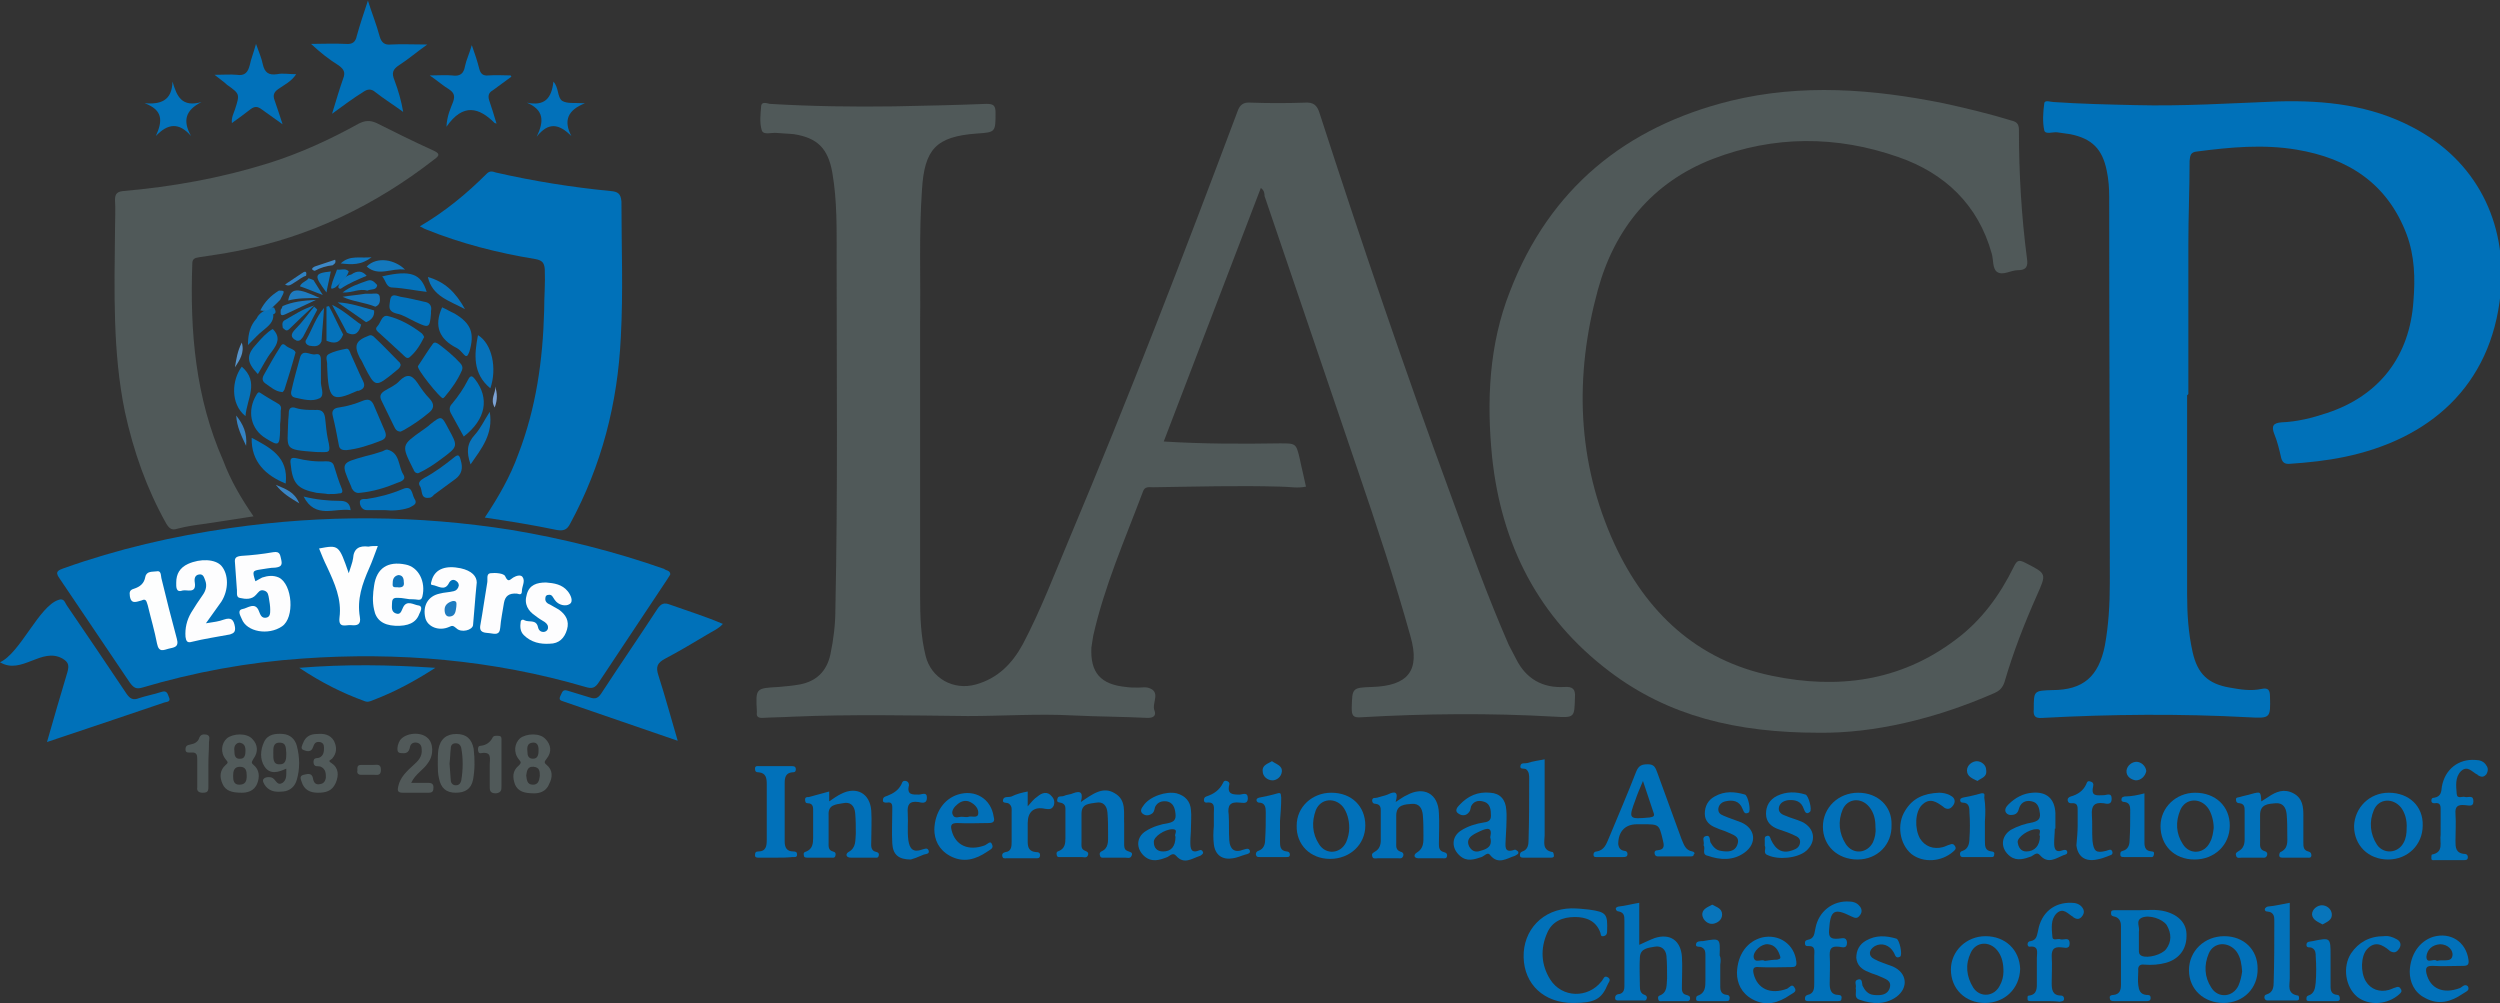 <?xml version="1.0" encoding="utf-8"?>
<!-- Generator: Adobe Illustrator 24.3.0, SVG Export Plug-In . SVG Version: 6.00 Build 0)  -->
<svg version="1.1" xmlns="http://www.w3.org/2000/svg" xmlns:xlink="http://www.w3.org/1999/xlink" x="0px" y="0px"
	 viewBox="0 0 404.3 162.2" style="enable-background:new 0 0 404.3 162.2;" xml:space="preserve">
<rect x="0" y="0" width="404.3" height="162.2" fill="#333333" stroke="none"/>
<style type="text/css">
    svg#Layer_1 {
    max-width: 150px;
    max-height: 150px;
}
	.st0{fill:#505959;}
	.st1{fill:#0071B9;}
	.st2{fill:#0171BA;}
	.st3{fill:#0171B9;}
	.st4{fill:#0272BA;}
	.st5{fill:#0372BA;}
	.st6{fill:#515A5A;}
	.st7{fill:#515959;}
	.st8{fill:#0271BA;}
	.st9{fill:#0371BA;}
	.st10{fill:#0472BA;}
	.st11{fill:#0672BA;}
	.st12{fill:#0673BA;}
	.st13{fill:#0974BB;}
	.st14{fill:#0773BB;}
	.st15{fill:#0873BB;}
	.st16{fill:#0A74BB;}
	.st17{fill:#0572BA;}
	.st18{fill:#1378BD;}
	.st19{fill:#1578BE;}
	.st20{fill:#0875BB;}
	.st21{fill:#0973BB;}
	.st22{fill:#1B7ABF;}
	.st23{fill:#1979BE;}
	.st24{fill:#1377BD;}
	.st25{fill:#0E75BC;}
	.st26{fill:#1176BC;}
	.st27{fill:#3483C3;}
	.st28{fill:#3884C4;}
	.st29{fill:#2F81C2;}
	.st30{fill:#5494CC;}
	.st31{fill:#3D88C6;}
	.st32{fill:#7BA2D4;}
	.st33{fill:#FDFDFE;}
	.st34{fill:#FEFEFE;}
	.st35{fill:#FDFEFE;}
	.st36{fill:#1F7BBF;}
	.st37{fill:#0F76BC;}
	.st38{fill:#1F7CC0;}
</style>
<g id="Layer_2">
</g>
<g id="Layer_1">
	<path class="st0" d="M203.9,30.4c-5.2,13.6-10.4,27.2-15.7,41c6.4,0.4,12.6,0.4,18.8,0.3c2.6,0,2.6,0,3.2,2.5c0.3,1.5,0.7,3,1,4.5
		c-1.4,0.3-2.8,0-4.1,0c-6.9-0.2-13.7,0-20.6,0.1c-0.7,0-1.4-0.2-1.7,0.8c-2.9,7.7-6.2,15.2-8,23.2c-0.1,0.6-0.2,1.3-0.3,1.9
		c-0.2,4.1,1.5,6,5.6,6.4c0.6,0.1,1.3,0.1,2,0.1c0.5,0,1-0.1,1.5,0c2.3,0.6,0.6,2.5,1.1,3.7c0.3,0.8-0.1,1.2-1.1,1.2
		c-4-0.2-8-0.2-12.1-0.4c-5.7-0.3-11.3,0.1-17,0.1c-9.4-0.1-18.8-0.3-28.2,0.1c-1.7,0.1-3.4,0.1-5,0.2c-0.7,0-1-0.2-0.9-0.9
		c0-0.1,0-0.1,0-0.2c-0.2-3.7-0.2-3.7,3.5-3.9c1.1-0.1,2.3-0.2,3.4-0.4c2.7-0.5,4.4-2.1,5-4.9c0.5-2.4,0.8-4.8,0.8-7.3
		c0.4-18.9,0.2-37.9,0.2-56.8c0-4.6,0.1-9.2-0.7-13.8c-0.7-3.9-2.4-5.6-6.2-6.2c-0.9-0.1-1.8-0.1-2.8-0.2c-0.8-0.1-2.1,0.4-2.4-0.4
		c-0.4-1.3-0.2-2.7-0.1-4c0.1-0.7,0.9-0.4,1.4-0.3c6.7,0.4,13.5,0.5,20.2,0.4c4.9-0.1,9.9-0.2,14.8-0.4c1.1,0,1.5,0.2,1.5,1.4
		c0,3.2,0,3.2-3.1,3.4c-6.5,0.5-8.4,2.5-8.8,9.1c-0.5,7.2-0.2,14.4-0.3,21.5c0,14.7,0,29.5,0,44.2c0,3.3,0.1,6.5,0.9,9.7
		c0.9,3.6,4.5,5.6,8.1,4.6c3.6-1,5.9-3.4,7.6-6.5c2.9-5.5,5.1-11.3,7.5-17c9.6-22.8,18.5-45.9,27.2-69.1c0.4-1.2,1-1.6,2.2-1.5
		c2.9,0.1,5.8,0.1,8.7,0c1.4-0.1,2,0.4,2.4,1.7c6.7,20.7,13.7,41.3,21.2,61.7c3,8.2,5.9,16.3,9.4,24.3c0.4,0.8,0.8,1.5,1.2,2.3
		c1.6,3.2,4.3,4.7,7.8,4.5c1.4-0.1,1.8,0.4,1.7,1.7c-0.1,3.2,0,3.3-3.3,3.1c-10.4-0.6-20.9-0.5-31.3,0.1c-1.3,0.1-1.5-0.3-1.5-1.5
		c0.1-3.2,0-3.3,3.3-3.4c5.8-0.2,7.8-2.6,6.2-8.2c-2.5-9-5.5-18-8.5-26.8c-5-14.8-10.1-29.6-15.1-44.4
		C204.5,31.4,204.5,30.8,203.9,30.4z"/>
	<path class="st0" d="M294.2,118.5c-13.4,0-24.4-2.7-33.9-9.9c-11.5-8.7-17.5-20.5-19-34.7c-0.9-9.1-0.5-18.2,2.9-26.8
		c6.4-16.6,18.7-26.6,35.7-30.8c11.5-2.8,23-1.9,34.4,0.4c3.7,0.8,7.4,1.7,11,2.8c0.8,0.2,1.2,0.5,1.2,1.5c0,7,0.4,13.9,1.3,20.8
		c0.2,1.3-0.1,1.9-1.5,1.9c-1.1,0-2.4,0.9-3.3,0.3c-0.8-0.5-0.6-2-0.9-3c-2.2-7.9-7.6-13-15.1-15.6c-10-3.5-20.1-3.5-30,0.3
		c-9.8,3.8-15.9,11.3-18.6,21.2c-3.8,13.9-3.4,27.8,2.7,41.1c5.1,11,13.3,18.8,25.5,21.3c10.6,2.2,20.7,0.9,29.6-5.8
		c4.2-3.1,7.2-7.2,9.5-11.9c0.5-1,0.8-1.1,1.8-0.6c3.5,1.8,3.5,1.7,1.9,5.3c-2,4.5-3.8,9.1-5.2,13.9c-0.3,1-0.8,1.5-1.7,1.9
		C312.9,116.3,303,118.6,294.2,118.5z"/>
	<path class="st1" d="M353.7,63.9c0,10.7,0,21.4,0,32.2c0,3.2,0.2,6.3,0.9,9.4c0.8,3.5,2.5,5.1,6,5.7c1.7,0.3,3.4,0.6,5.2,0.2
		c1-0.2,1.3,0.2,1.3,1.2c0.1,3.5,0.1,3.6-3.4,3.4c-11.1-0.6-22.3-0.5-33.4,0.1c-1.2,0.1-1.5-0.3-1.4-1.4c0-3,0-3,3-3.1
		c5,0,7.5-2.2,8.5-7.2c0.6-3.3,0.8-6.7,0.8-10.1c0-20.8-0.1-41.7-0.1-62.5c0-1.4-0.1-2.8-0.4-4.2c-0.7-3.5-2.4-5.2-5.9-5.9
		c-0.7-0.1-1.4-0.2-2.1-0.3c-0.7-0.1-1.9,0.4-2.1-0.3c-0.3-1.4-0.2-2.9,0-4.4c0.1-0.6,1-0.2,1.5-0.2c4.4,0.3,8.8,0.4,13.2,0.5
		c7.7,0.2,15.4-0.3,23.2-0.6c7.5-0.2,14.9,0.6,21.7,4.2c10.2,5.3,15.3,15.3,14.2,26.8c-1.5,15.2-11.7,23.7-25.3,26.5
		c-2.9,0.6-5.8,0.9-8.7,1.1c-0.9,0.1-1.3-0.2-1.5-1c-0.3-1.3-0.6-2.6-1.1-3.8c-0.5-1.3-0.2-1.8,1.2-1.9c2.5-0.1,4.9-0.7,7.3-1.5
		c8.5-2.8,13.4-9.2,14-18.1c0.3-3.7,0.2-7.3-1.1-10.8c-3.1-8.2-9.4-12.3-17.8-13.7c-5.4-0.9-10.7-0.4-16.1,0.3
		c-1.1,0.1-1.1,0.7-1.2,1.5c0,4.5-0.2,9-0.2,13.5c0,8.1,0,16.1,0,24.2C353.8,63.9,353.7,63.9,353.7,63.9z"/>
	<path class="st1" d="M108.4,92.9c-0.2,0.3-0.3,0.5-0.5,0.8c-3.7,5.6-7.4,11.1-11.1,16.7c-0.6,0.9-1.1,1-2.1,0.7
		c-15-4.4-30.3-5.7-45.8-4.6c-8.8,0.6-17.5,2.2-25.9,4.7c-1,0.3-1.4,0-2-0.8c-3.8-5.6-7.6-11.3-11.4-16.9c-0.8-1.1-0.1-1.3,0.7-1.6
		c8.7-3.1,17.7-5.2,26.9-6.5c15.2-2.2,30.3-2.1,45.5,0.3c8.4,1.4,16.7,3.5,24.7,6.3C107.7,92.3,108.4,92.2,108.4,92.9z"/>
	<path class="st0" d="M41,83.5c-2.7,0.4-5.3,0.8-7.8,1.2c-1.5,0.2-3,0.4-4.5,0.8c-0.9,0.3-1.3,0-1.8-0.8C23.7,79,21.6,73,20.2,66.6
		c-2-9.7-1.7-19.6-1.6-29.4c0-1.6,0.1-3.3,0-4.9c0-1,0.4-1.3,1.3-1.4c8-0.7,15.8-2.1,23.5-4.5c5.1-1.6,9.9-3.8,14.6-6.4
		c1-0.5,1.8-0.6,2.9-0.1c3,1.5,6,3,9.1,4.4c1.1,0.5,1.2,0.8,0.2,1.5c-9.5,7.4-20.1,12.5-31.9,14.8c-2,0.4-4.1,0.7-6.1,1
		c-0.6,0.1-1.1,0.2-1.1,1c-0.4,11,0.5,21.7,5,31.9C37.3,77.7,39,80.6,41,83.5z"/>
	<path class="st1" d="M78.4,83.7c2.2-3.3,4.1-6.6,5.4-10.2c2.9-7.5,4-15.3,4.2-23.3c0-2.2,0.2-4.4,0.1-6.7c-0.1-1.1-0.5-1.4-1.5-1.6
		c-6.1-1-12-2.5-17.7-4.8c-0.3-0.1-0.6-0.3-1-0.5c4.1-2.4,7.6-5.3,10.8-8.5c0.5-0.5,0.9-0.4,1.5-0.2c6.1,1.4,12.4,2.4,18.6,3
		c1.1,0.1,1.6,0.4,1.7,1.7c0,7.3,0.3,14.6-0.1,21.9c-0.5,10.7-3.1,20.8-8.2,30.2c-0.5,1-1.1,1.2-2.2,1
		C86.2,84.9,82.4,84.3,78.4,83.7z"/>
	<path class="st1" d="M7.6,120c1.1-3.9,2.2-7.6,3.3-11.3c0.3-1.1,0.2-1.6-0.8-2.2c-3.4-1.9-6.6,2.7-10.1,0.6
		c3.3-1.5,6.3-9.1,9.5-10.1c0.9-0.3,1,0.5,1.3,0.9c3.2,4.7,6.4,9.4,9.6,14.2c0.6,0.9,1.1,1.2,2.1,0.8c1.2-0.4,2.4-0.6,3.6-1
		c0.9-0.3,1,0.3,1.2,0.8c0.4,0.8-0.3,0.8-0.7,0.9C20.4,115.7,14.2,117.8,7.6,120z"/>
	<path class="st1" d="M109.6,119.8c-6.3-2.2-12.3-4.2-18.3-6.3c-0.5-0.2-1-0.2-0.7-0.9c0.3-0.5,0.3-1.2,1.2-0.9
		c1.2,0.4,2.4,0.7,3.6,1.1c0.9,0.3,1.3,0.1,1.8-0.6c3-4.6,6.1-9.1,9.1-13.7c0.6-0.9,1.1-1.1,2.1-0.7c2.8,1,5.7,1.9,8.5,3.1
		c-0.7,0.8-1.7,1.2-2.5,1.7c-2.2,1.3-4.5,2.7-6.8,3.9c-1.3,0.7-1.6,1.3-1.1,2.8C107.6,112.7,108.5,116.1,109.6,119.8z"/>
	<path class="st1" d="M53.7,18.4c0.7-2.3,1.2-4,1.8-5.7c0.4-1,0.1-1.5-0.7-2.1c-1.6-1-3-2.1-4.5-3.5c1.9,0,3.7-0.1,5.6,0
		c1.1,0.1,1.6-0.3,1.8-1.3c0.5-1.8,1.1-3.6,1.8-5.7c0.7,2.2,1.4,3.9,1.9,5.8c0.3,1,0.8,1.4,1.8,1.3c1.8-0.1,3.6,0,5.9,0
		c-1.7,1.2-3.1,2.4-4.5,3.3c-1.1,0.7-1.3,1.3-0.8,2.5c0.6,1.6,1.1,3.3,1.4,5.1c-1.5-1.1-3.1-2.1-4.5-3.2c-0.7-0.6-1.3-0.5-2,0
		C57.1,15.9,55.6,17,53.7,18.4z"/>
	<path class="st1" d="M273.7,137.7c-1.2-0.2-1.4-1.2-1.8-2.1c-1.3-3.6-2.6-7.1-3.9-10.7c-0.3-0.8-0.5-1.3-1.5-1.3
		c-1,0-1.5,0.2-1.9,1.2c-1.4,3.6-2.9,7.1-4.4,10.7c-0.4,0.9-0.7,2-2,2.2c-0.3,0-0.5,0.2-0.5,0.5c0,0.5,0.4,0.4,0.7,0.4h4.1
		c0.3,0,0.7,0,0.7-0.5c0-0.3-0.2-0.5-0.5-0.5c-0.6-0.1-0.9-0.4-1-1.1c0-2,1.1-3.2,3-3.2h1c2.6,0,2.6,0,3.2,2.5
		c0.2,0.8,0.4,1.6-0.8,1.7c-0.4,0-0.6,0.2-0.5,0.6c0.1,0.4,0.4,0.4,0.6,0.4c0.8,0,1.6,0,2.5,0h2.6c0.3,0,0.6,0,0.6-0.3
		C274.1,138.1,274.1,137.8,273.7,137.7z M266.8,132.2c-3.4,0.3-3.5,0.3-2.3-2.9c0.3-0.9,0.7-1.8,1.2-3c0.6,1.9,1.2,3.5,1.7,5.1
		C267.6,131.9,267.5,132.1,266.8,132.2z"/>
	<path class="st2" d="M265.1,146c0,2.3,0,4.5,0,6.8c0.9-0.4,1.7-0.8,2.5-1.1c2.5-0.8,4.2,0.4,4.4,3c0.1,1.6,0,3.1,0,4.7
		c0,0.6-0.1,1.3,0.7,1.5c0.4,0.1,0.7,0.2,0.6,0.7c-0.1,0.4-0.5,0.3-0.8,0.3c-1.2,0-2.4,0-3.6,0c-0.2,0-0.6,0.1-0.7-0.2
		c-0.1-0.3-0.1-0.6,0.2-0.7c1.3-0.5,1.1-1.7,1.2-2.8c0-1.2,0-2.4-0.1-3.6c-0.1-1.1-0.9-1.7-1.9-1.5c-1,0.2-2.3,0.2-2.4,1.7
		c-0.1,1.6,0,3.1,0,4.7c0,0.6,0.1,1.2,0.8,1.4c0.3,0.1,0.4,0.4,0.3,0.6c-0.1,0.4-0.4,0.3-0.6,0.3c-1.3,0-2.6,0-3.9,0
		c-0.3,0-0.6,0-0.6-0.4c0-0.3,0.1-0.5,0.4-0.6c1.2-0.1,1.1-1,1.1-1.8c0-3.4,0-6.7,0-10.1c0-0.7,0-1.3-0.9-1.5
		c-0.3,0-0.5-0.2-0.5-0.5c0-0.1,0.3-0.3,0.5-0.3C262.8,146.5,263.9,146.2,265.1,146z"/>
	<path class="st1" d="M350.2,147.4c-1.5-0.4-3-0.2-4.3-0.2h-3.9c-0.3,0-0.6,0-0.6,0.4c0,0.3,0,0.5,0.4,0.6c0.8,0.1,1.2,0.7,1.2,1.5
		c0,3.2,0,6.4,0,9.6c0,0.8-0.2,1.5-1.2,1.6c-0.3,0-0.7,0.1-0.6,0.5c0,0.5,0.4,0.5,0.7,0.5c1.7,0,3.5,0,5.2,0c0.3,0,0.7,0,0.7-0.5
		c0-0.5-0.3-0.5-0.7-0.5c-1-0.1-1.2-0.8-1.3-1.6c-0.1-0.8,0-1.5,0-2.3c-0.1-0.8,0.3-1.1,1-1c1.2,0.1,2.4,0,3.5-0.3
		c2.1-0.6,3.3-2.2,3.3-4.3C353.7,149.4,352.4,148,350.2,147.4z M350.3,153.5c-0.7,0.9-2.9,1.5-3.9,1.1c-0.5-0.2-0.5-0.6-0.5-0.9
		c0-0.8,0-1.5,0-2.3c0-0.2,0-0.5,0-0.7c0.2-0.8-0.6-1.8,0.5-2.3c1.2-0.5,3.3,0.2,4,1.2C351.2,151,351.2,152.3,350.3,153.5z"/>
	<path class="st3" d="M70.4,108c-3.4,2.2-6.6,3.9-10,5.2c-0.5,0.2-0.9,0.4-1.4,0.2c-3.6-1.3-7-3-10.6-5.4
		C55.8,107.4,62.9,107.5,70.4,108z"/>
	<path class="st3" d="M254.4,162.2c-4.7,0-7.9-3-8-7.4c-0.1-4.4,3.1-7.8,7.7-7.9c1,0,2,0.1,2.9,0.2c2.8,0.4,3,0.7,2.9,3.5
		c0,0.4-0.1,0.7-0.6,0.8c-0.5,0.1-0.4-0.4-0.5-0.6c-0.7-1.9-2.3-2.5-4.1-2.5c-2,0-3.7,0.7-4.5,2.6c-1.1,2.5-1,5.1,0.5,7.5
		c1.9,3,6.1,3.1,8.3,0.3c0.3-0.3,0.4-1.1,1.1-0.6c0.5,0.4,0,0.8-0.1,1.1C259,161.6,257.9,162.2,254.4,162.2z"/>
	<path class="st2" d="M225.7,129.7c0.8-0.5,1.3-0.9,1.8-1.1c2.7-1.5,5.1-0.3,5.2,2.9c0.1,1.6,0,3.3,0,4.9c0,0.6,0,1.2,0.8,1.4
		c0.4,0.1,0.6,0.3,0.5,0.7c-0.1,0.4-0.4,0.3-0.7,0.3c-1.3,0-2.6,0-3.9,0c-0.8,0-0.8-0.6-0.3-0.9c1.2-0.7,1.1-1.8,1.1-2.8
		c0-1.1,0-2.2-0.1-3.3c-0.1-1.1-0.6-1.9-1.8-1.8c-1.1,0.1-2.5,0.1-2.5,1.9c0,1.5,0,2.9,0,4.4c0,0.5-0.1,1.1,0.6,1.4
		c0.4,0.1,0.7,0.3,0.5,0.8c-0.2,0.4-0.5,0.3-0.8,0.3c-1.1,0-2.2,0-3.3,0c-0.3,0-0.8,0.2-0.9-0.4c-0.1-0.4,0.2-0.5,0.5-0.7
		c0.7-0.4,0.9-1.1,0.9-1.8c0-1.6,0-3.2,0-4.7c0-0.5,0-1.1-0.8-1.2c-0.4,0-0.6-0.2-0.6-0.6c0.1-0.5,0.5-0.3,0.8-0.4
		c0.6-0.2,1.2-0.3,1.7-0.5C225.6,127.9,226.2,128,225.7,129.7z"/>
	<path class="st2" d="M134.1,128c0,0.5,0,1,0,1.6c0.7-0.5,1.3-0.9,1.9-1.2c2.5-1.3,4.7-0.1,4.9,2.7c0.1,1.6,0,3.3,0,4.9
		c0,0.7-0.2,1.6,0.9,1.8c0.3,0.1,0.4,0.3,0.3,0.6c-0.1,0.4-0.4,0.3-0.6,0.3c-1.3,0-2.6,0-3.9,0c-0.8,0-0.9-0.6-0.4-0.9
		c1.3-0.7,1.1-1.9,1.2-3c0-1.1,0-2.2-0.1-3.3c-0.1-1.2-0.8-1.9-2-1.6c-1.1,0.2-2.4,0.2-2.3,1.9c0,1.5,0,2.9,0,4.4
		c0,0.6-0.1,1.3,0.7,1.5c0.4,0.1,0.5,0.3,0.4,0.7c-0.1,0.4-0.4,0.3-0.7,0.3c-1.3,0-2.5,0-3.8,0c-0.3,0-0.6,0-0.6-0.4
		c-0.1-0.3,0-0.5,0.4-0.6c1-0.4,1.1-1.3,1.1-2.2c0-1.4,0-2.8,0-4.2c0-0.6,0.1-1.4-0.9-1.4c-0.3,0-0.4-0.2-0.4-0.6
		c0-0.4,0.3-0.4,0.6-0.4C131.9,128.6,133,128.3,134.1,128z"/>
	<path class="st2" d="M174.8,129.7c1.9-1.3,3.6-2.6,5.5-1.4c1.9,1.1,1.4,3.1,1.5,4.9c0,1.1,0,2.2,0,3.3c0,0.4,0,0.9,0.5,1.1
		c0.4,0.2,1,0.2,0.7,0.8c-0.2,0.5-0.7,0.3-1,0.3c-1.1,0-2.3,0-3.4,0c-0.2,0-0.6,0.1-0.7-0.3c-0.1-0.3-0.1-0.5,0.2-0.7
		c1.2-0.5,1.1-1.6,1.1-2.7c0-1.2,0-2.4-0.1-3.6c-0.1-1.1-0.7-1.8-1.8-1.6c-1.1,0.2-2.4,0.1-2.4,1.8c0,1.5,0,3,0,4.6
		c0,0.5-0.1,1,0.4,1.3c0.4,0.2,0.9,0.3,0.6,0.9c-0.2,0.4-0.7,0.2-1,0.2c-1.1,0-2.2,0-3.3,0c-0.3,0-0.6,0.1-0.7-0.3
		c-0.1-0.4,0-0.6,0.4-0.7c0.9-0.4,1-1.2,1-2c0-1.5,0-2.9,0-4.4c0-0.5,0.1-1-0.5-1.3c-0.4-0.2-1,0-0.8-0.7c0.1-0.6,0.7-0.3,1.1-0.5
		c0.4-0.2,1-0.2,1.4-0.4C174.8,127.8,175.2,128.2,174.8,129.7z"/>
	<path class="st2" d="M365.7,129.6c0.5-0.3,0.8-0.5,1.1-0.7c1.3-0.9,2.6-1.4,4.1-0.6c1.5,0.8,1.6,2.2,1.6,3.6c0,1.5,0,2.9,0,4.4
		c0,0.6,0,1.2,0.8,1.4c0.4,0.1,0.5,0.3,0.5,0.7c-0.1,0.4-0.4,0.3-0.7,0.3c-1.3,0-2.6,0-3.9,0c-0.3,0-0.6,0-0.6-0.4
		c0-0.2,0.1-0.5,0.2-0.5c1.3-0.6,1.1-1.7,1.1-2.8c0-1.1,0-2.2-0.1-3.3c-0.1-1.1-0.6-1.9-1.8-1.8c-1.1,0.1-2.5,0.1-2.5,1.9
		c0,1.5,0,2.9,0,4.4c0,0.5-0.1,1.1,0.6,1.4c0.4,0.1,0.7,0.3,0.5,0.8c-0.2,0.4-0.5,0.3-0.8,0.3c-1.1,0-2.2,0-3.3,0
		c-0.3,0-0.8,0.2-0.9-0.4c-0.1-0.4,0.2-0.5,0.5-0.7c0.7-0.4,0.9-1.1,0.9-1.8c0-1.6,0-3.2,0-4.7c0-0.5,0-1.1-0.8-1.2
		c-0.4,0-0.6-0.2-0.6-0.6c0-0.4,0.3-0.3,0.6-0.4c0.6-0.2,1.3-0.3,1.9-0.5C365.6,128,365.6,128,365.7,129.6z"/>
	<path class="st2" d="M34.7,12.1c1.5,0,2.6-0.1,3.6,0c1.3,0.2,1.8-0.4,2.1-1.6c0.2-1,0.6-1.9,1-3.4c0.5,1.4,0.9,2.3,1.1,3.3
		c0.3,1.3,0.9,1.8,2.3,1.6c0.9-0.2,1.9,0,3.1,0c-0.8,1.2-1.9,1.7-2.9,2.4c-0.7,0.5-0.9,1-0.6,1.8c0.4,1.2,0.8,2.3,1.3,3.9
		c-1.4-1-2.4-1.7-3.5-2.5c-0.6-0.4-1-0.4-1.6,0c-1,0.8-2,1.5-3.1,2.3c-0.1-0.9,0.3-1.6,0.5-2.2c0.8-2.5,0.8-2.5-1.3-4
		C36.3,13.3,35.7,12.9,34.7,12.1z"/>
	<path class="st2" d="M82.7,12.4c-1,0.7-2,1.5-3,2.2c-0.7,0.4-0.8,0.9-0.6,1.6c0.4,1.2,0.8,2.4,1.2,3.8c-0.2-0.1-0.3-0.1-0.3-0.1
		c-2.5-2.5-5.1-3.3-7.8,0.6c0.1-1.9,0.7-3,1.1-4.1c0.3-0.9,0.1-1.4-0.6-1.9c-1-0.6-1.9-1.4-3.2-2.3c1.5,0,2.6-0.1,3.6,0
		c1.3,0.2,1.9-0.3,2.1-1.5c0.2-1,0.7-2,1.1-3.4c0.5,1.4,0.9,2.6,1.2,3.8c0.2,0.8,0.6,1.2,1.5,1.1c1.2-0.1,2.4,0,3.6,0
		C82.6,12.2,82.6,12.3,82.7,12.4z"/>
	<path class="st2" d="M386.3,128.2c-3.1,0-5.5,2.4-5.6,5.4c0,3.1,2.3,5.4,5.5,5.4c3.2,0,5.6-2.4,5.6-5.5
		C391.9,130.4,389.6,128.2,386.3,128.2z M388.7,136.3c-0.9,1.7-3.2,1.9-4.3,0.3c-1.1-1.7-1.3-3.7-0.5-5.6c0.8-1.9,3.1-2,4.4-0.4
		c0.6,0.8,1,2,0.9,3.4C389.2,134.8,389.1,135.6,388.7,136.3z"/>
	<path class="st2" d="M215.3,128.2c-3.1,0-5.6,2.3-5.6,5.3c-0.1,3.1,2.2,5.4,5.4,5.4c3.2,0,5.7-2.3,5.7-5.4
		C220.8,130.4,218.6,128.2,215.3,128.2z M217.7,136.2c-0.9,1.9-3.3,2.1-4.4,0.3c-1.1-1.7-1.2-3.6-0.5-5.5c0.8-1.9,3.1-2.1,4.4-0.5
		c0.6,0.8,1,2,1,3.4C218.2,134.7,218,135.5,217.7,136.2z"/>
	<path class="st2" d="M355,128.2c-3.1,0-5.6,2.4-5.6,5.4c0,3.1,2.2,5.4,5.5,5.4c3.2,0,5.7-2.3,5.7-5.5
		C360.6,130.4,358.3,128.2,355,128.2z M357.4,136.2c-0.9,1.9-3.3,2.1-4.4,0.3c-1.1-1.7-1.2-3.6-0.4-5.5c0.8-1.9,3.2-2.1,4.5-0.3
		c0.5,0.7,0.9,2,0.9,3.2C357.9,134.7,357.8,135.5,357.4,136.2z"/>
	<path class="st2" d="M300.5,128.2c-3.2,0-5.7,2.4-5.7,5.5c0,3.1,2.4,5.3,5.6,5.3c3.2,0,5.6-2.4,5.5-5.6
		C306,130.4,303.7,128.2,300.5,128.2z M302.9,136.2c-0.9,1.8-3.2,2.1-4.4,0.3c-1.1-1.7-1.3-3.7-0.5-5.6c0.8-1.8,3-2,4.3-0.4
		c0.8,1,1,2.1,1,3.3C303.4,134.7,303.2,135.5,302.9,136.2z"/>
	<path class="st2" d="M359.7,151.4c-3.2,0-5.7,2.4-5.7,5.5c0,3.1,2.4,5.3,5.6,5.3c3.2,0,5.6-2.4,5.5-5.6
		C365.1,153.6,362.9,151.4,359.7,151.4z M362,159.4c-0.9,1.9-3.3,2.1-4.4,0.3c-1.1-1.7-1.2-3.6-0.4-5.5c0.8-1.9,3.2-2,4.5-0.3
		c0.7,1,0.8,2.1,0.9,3.2C362.5,157.9,362.3,158.7,362,159.4z"/>
	<path class="st2" d="M321.1,151.4c-3.1,0-5.6,2.4-5.6,5.4c0,3.1,2.3,5.4,5.5,5.4c3.2,0,5.6-2.3,5.7-5.5
		C326.6,153.6,324.3,151.4,321.1,151.4z M323.4,159.4c-0.9,1.8-3.2,2-4.3,0.3c-1.1-1.8-1.3-3.7-0.4-5.6c0.8-1.8,3-2,4.3-0.4
		c0.8,1,1,2.2,1,3.4C324,157.9,323.8,158.7,323.4,159.4z"/>
	<path class="st4" d="M245.5,137.7c-0.1-0.1-0.4-0.3-0.5-0.3c-1.9,0.7-1.5-0.7-1.5-1.7c0-0.6,0.1-1.3,0.1-1.9h0c0-0.9,0.1-1.9,0-2.8
		c-0.1-1.7-1-2.7-2.6-2.8c-2-0.2-3.6,0.5-5,2c-0.4,0.4-0.8,1-0.1,1.4c0.6,0.4,1.3,0.3,1.7-0.3c0.2-0.2,0.2-0.6,0.3-0.9
		c0.4-0.8,1.1-1,1.9-0.8c1,0.2,1.3,1,1.3,2c0.1,0.9-0.2,1.3-1.1,1.4c-1.3,0.2-2.6,0.6-3.7,1.3c-1.6,1-1.6,2.9-0.2,4.1
		c1.1,1,2.3,0.6,3.5,0.2c0.5-0.2,1-0.9,1.4-0.3c1.3,1.6,2.7,0.5,4,0.1C245.3,138.2,245.7,138.1,245.5,137.7z M239.4,137.6
		c-0.8,0.3-1.4,0-1.8-0.7c-0.4-0.8-0.1-1.4,0.5-1.8c0.4-0.3,0.9-0.5,1.3-0.7c1.1-0.5,2-0.7,1.6,1
		C241.4,136.9,240.5,137.3,239.4,137.6z"/>
	<path class="st4" d="M194.5,137.7c-0.1-0.2-0.3-0.3-0.5-0.2c-1.4,0.6-1.5-0.3-1.5-1.3c0-0.8,0.1-1.5,0.1-2.3h0c0-1,0.1-2,0-2.9
		c-0.1-1.4-0.9-2.3-2.3-2.7c-1.7-0.4-4.4,0.5-5.4,2c-0.3,0.4-0.6,0.9-0.1,1.3c0.5,0.4,1.1,0.3,1.6-0.1c0.3-0.3,0.3-0.7,0.4-1
		c0.4-0.8,1.1-1,1.9-0.9c1,0.2,1.3,1,1.4,2c0.1,0.9-0.2,1.3-1.1,1.5c-1.3,0.2-2.6,0.6-3.7,1.3c-1.6,1-1.6,2.9-0.2,4.1
		c1.2,1,2.4,0.6,3.7,0.1c0.4-0.2,0.9-0.8,1.4-0.2c1.3,1.5,2.6,0.4,3.9,0C194.4,138.2,194.7,138,194.5,137.7z M190.1,135.3
		c0,1.6-0.7,2.4-2,2.4c-1,0-1.5-0.6-1.5-1.5c-0.1-0.9,1.8-2.1,3-2.1C190.7,134.1,189.8,135,190.1,135.3z"/>
	<path class="st4" d="M334.3,137.7c-0.1-0.3-0.4-0.3-0.7-0.2c-1.3,0.5-1.4-0.4-1.4-1.2c0-0.8,0.1-1.5,0.1-2.3h0.1c0-0.8,0-1.6,0-2.5
		c-0.1-2.3-1.4-3.5-3.7-3.3c-1.5,0.1-2.8,0.8-3.9,1.9c-0.3,0.3-0.7,0.8-0.4,1.3c0.2,0.3,0.5,0.4,0.8,0.4c0.6,0,1-0.2,1.2-0.7
		c0.1-0.2,0.1-0.4,0.2-0.6c0.4-0.9,1.2-1.1,2-0.9c1,0.2,1.2,1.1,1.3,2c0.1,0.9-0.4,1.2-1.2,1.4c-1.2,0.2-2.4,0.6-3.5,1.2
		c-1.7,1.1-1.7,3.1-0.1,4.3c1.1,0.8,2.3,0.4,3.4,0c0.4-0.2,0.9-0.8,1.4-0.2c1.3,1.5,2.6,0.5,3.8,0
		C334.1,138.2,334.4,138.1,334.3,137.7z M329.9,135.2c0,1.6-0.9,2.5-2.2,2.5c-0.9,0-1.3-0.7-1.4-1.5c-0.1-0.8,1.8-2.1,3-2.1
		C330.4,134,329.6,135,329.9,135.2z"/>
	<path class="st2" d="M125.5,138.7c-0.9,0-1.8,0-2.8,0c-0.3,0-0.6,0-0.6-0.4c0-0.4,0.1-0.6,0.5-0.6c1.3,0,1.4-0.9,1.4-1.9
		c0-3,0-6,0-9c0-0.9-0.1-1.8-1.3-1.9c-0.4,0-0.6-0.1-0.6-0.6c0-0.5,0.4-0.4,0.7-0.4c1.7,0,3.5,0,5.2,0c0.3,0,0.7,0,0.7,0.5
		c0,0.5-0.3,0.5-0.6,0.5c-1,0.1-1.2,0.8-1.2,1.7c0,3.2,0,6.3,0,9.5c0,0.9,0.3,1.6,1.4,1.6c0.4,0,0.6,0.1,0.6,0.5
		c0,0.5-0.4,0.4-0.7,0.4C127.3,138.7,126.4,138.7,125.5,138.7z"/>
	<path class="st2" d="M159.3,136.7c-2.7,1-4.8,0-5.4-2.4c-0.2-0.8-0.1-1.2,0.9-1.2c1.7,0.1,3.4,0,5.1,0c0.8,0,1-0.3,0.8-1
		c-0.4-2.9-3-4.5-5.8-3.6c-2.2,0.7-3.7,2.8-3.8,5.6c0,1.7,0.7,3.3,2.5,4.3c2.2,1.2,4.2,0.6,6.1-0.7c0.4-0.3,1.1-0.5,0.7-1.2
		C160.2,135.9,159.7,136.5,159.3,136.7z M154.7,130.2c0.6-0.6,1.4-0.9,2.2-0.5c0.8,0.4,1.4,1.1,1.3,1.9c-0.1,0.8-1.1,0.3-1.6,0.5
		c-0.3,0.1-0.5,0-0.9,0c-0.5-0.1-1.3,0.4-1.6-0.3C153.8,131.3,154.2,130.6,154.7,130.2z"/>
	<path class="st2" d="M397.8,159.8c-2.7,1-4.8,0.1-5.4-2.4c-0.2-1,0.1-1.2,1-1.2c1.6,0.1,3.3,0,4.9,0c0.8,0,1-0.2,0.9-1
		c-0.4-2.9-2.9-4.5-5.7-3.7c-2.2,0.7-3.7,2.8-3.8,5.6c0,1.7,0.7,3.4,2.5,4.3c2.2,1.2,4.2,0.6,6.1-0.7c0.4-0.3,1.2-0.5,0.8-1.2
		C398.6,159,398.1,159.7,397.8,159.8z M394.6,152.7c1.3,0,2.2,1,2,1.9c-0.2,1.1-1.6,0.5-2.5,0.8c-0.5-0.5-1.7,0.6-1.7-0.7
		C392.5,153.6,393.3,152.8,394.6,152.7z"/>
	<path class="st2" d="M289,159.9c-2.7,1-4.8,0-5.4-2.4c-0.2-0.9,0-1.2,0.9-1.1c1.7,0.1,3.4,0,5.1,0c0.7,0,1-0.1,0.9-0.9
		c-0.3-2.8-2.8-4.5-5.5-3.9c-2.4,0.6-4,2.7-4.1,5.7c0,1.7,0.7,3.3,2.5,4.3c2.2,1.2,4.2,0.6,6.1-0.7c0.4-0.3,1.2-0.5,0.7-1.2
		C289.8,159,289.4,159.7,289,159.9z M285.9,152.7c1.2,0.1,1.7,1,2,2c0.1,0.4-0.2,0.4-0.5,0.5c-0.6,0-1.3,0.1-2,0.2
		c-0.5-0.4-1.6,0.5-1.8-0.6C283.5,153.8,284.9,152.6,285.9,152.7z"/>
	<path class="st1" d="M330.8,161.9c-0.8,0-1.5,0-2.3,0c-0.3,0-0.6,0-0.6-0.3c0-0.3-0.1-0.6,0.3-0.6c1.3-0.2,1.2-1.3,1.2-2.2
		c0-1.3,0-2.6,0-3.9c0-0.8,0.4-2-1.2-1.8c-0.2,0-0.3-0.2-0.3-0.4c0-0.3,0.2-0.5,0.5-0.5c1-0.2,1-0.9,1.2-1.7
		c0.5-2.9,2.6-4.6,5.4-4.5c0.7,0,1.3,0.2,1.7,0.7c0.4,0.5,0.4,1,0,1.5c-0.4,0.5-0.8,0.5-1.3,0.2c0,0-0.1,0-0.1-0.1
		c-0.9-0.5-1.6-1.6-2.7-0.6c-1,1-0.8,2.4-0.7,3.7c0,0.9,0.9,0.3,1.3,0.5c0.5,0.2,1.5-0.5,1.5,0.7c0,1-0.9,0.6-1.4,0.6
		c-1.1-0.1-1.5,0.3-1.5,1.4c0.1,1.5,0,2.9,0,4.4c0,1,0.1,2,1.5,2c0.3,0,0.5,0.2,0.5,0.5c0,0.5-0.4,0.4-0.7,0.5
		C332.3,161.9,331.5,161.9,330.8,161.9z"/>
	<path class="st1" d="M394.7,133.3c0-0.7,0-1.4,0-2.1c0-0.7,0.1-1.5-1-1.3c-0.3,0-0.5-0.1-0.5-0.4c0-0.3,0.1-0.5,0.5-0.5
		c1.1-0.2,1.1-1,1.2-1.8c0.5-2.8,2.7-4.5,5.4-4.3c0.7,0,1.4,0.2,1.8,0.9c0.3,0.4,0.3,0.9,0,1.4c-0.4,0.5-0.8,0.5-1.3,0.2
		c0,0-0.1,0-0.1-0.1c-0.9-0.4-1.6-1.6-2.7-0.6c-1,1-0.8,2.4-0.7,3.7c0.1,0.9,0.9,0.3,1.4,0.5c0.5,0.1,1.3-0.4,1.3,0.7
		c0,1-0.9,0.6-1.4,0.6c-1.1-0.1-1.6,0.2-1.5,1.4c0.1,1.5,0,2.9,0,4.4c0,1,0,2,1.5,2.1c0.3,0,0.5,0.2,0.5,0.5c0,0.5-0.3,0.5-0.7,0.5
		c-1.5,0-3,0-4.6,0c-0.3,0-0.6,0.1-0.6-0.3c0-0.2,0-0.6,0.1-0.6c2-0.4,1.2-2,1.4-3.2C394.7,134.2,394.7,133.7,394.7,133.3z"/>
	<path class="st1" d="M294.8,161.9c-0.8,0-1.5,0-2.3,0c-0.3,0-0.6,0-0.6-0.4c0-0.3,0.1-0.5,0.4-0.6c1.1-0.2,1.1-1.1,1.1-1.9
		c0-1.5,0-2.9,0-4.4c0-0.8,0.3-1.7-1.1-1.6c-0.2,0-0.4-0.1-0.4-0.4c0-0.3,0-0.5,0.4-0.6c1.2-0.2,1.1-1.1,1.3-1.9
		c0.5-2.7,2.8-4.5,5.5-4.3c0.6,0,1.2,0.2,1.6,0.7c0.4,0.4,0.5,1,0.1,1.5c-0.4,0.6-0.8,0.5-1.4,0.2c-2.8-1.4-3.4-1-3.6,2.2
		c-0.1,1.2,0.3,1.5,1.5,1.4c0.5,0,1.3-0.4,1.4,0.6c0,1.2-0.9,0.7-1.4,0.7c-1.1-0.1-1.4,0.3-1.4,1.3c0.1,1.6,0,3.1,0,4.7
		c0,0.9,0.2,1.8,1.4,1.8c0.4,0,0.6,0.2,0.5,0.6c0,0.4-0.3,0.4-0.6,0.4C296.4,161.9,295.6,161.9,294.8,161.9z"/>
	<path class="st3" d="M56,72.8c-0.6,0-1.1-0.1-1.2-0.8c-0.3-1.6-0.6-3.2-1-4.8c-0.2-0.8,0.2-1.2,1-1.3c1.4-0.2,2.7-0.6,3.9-1.1
		c0.8-0.3,1.3-0.2,1.7,0.6c0.6,1.4,1.2,2.8,1.8,4.2c0.4,0.9,0.2,1.4-0.7,1.7C59.7,72,57.9,72.6,56,72.8z"/>
	<path class="st3" d="M64.8,69.8c-0.7,0-0.9-0.5-1.1-0.9c-0.7-1.4-1.3-2.7-2-4.1c-0.4-0.8-0.1-1.2,0.5-1.6c0.8-0.5,1.8-0.9,2.4-1.6
		c1.2-1.2,2-1,2.9,0.3c0.6,0.9,1.2,1.8,2,2.6c0.8,0.9,0.7,1.6-0.2,2.3c-1.2,1-2.5,1.9-3.9,2.7C65.2,69.6,65,69.7,64.8,69.8z"/>
	<path class="st3" d="M58.2,79.7c-0.6,0.1-1-0.2-1.3-0.7c0-0.1-0.1-0.2-0.1-0.3c-1.7-3.9-1.7-3.8,2.2-4.9c0.9-0.2,1.9-0.5,2.8-0.8
		c0.3-0.1,0.5-0.3,0.8-0.3c2.1,0.5,1.8,2.7,2.6,4c0.6,0.9-0.4,1.2-1,1.4C62.3,78.9,60.3,79.5,58.2,79.7z"/>
	<path class="st2" d="M300.1,159.8c0.2-0.5-0.4-1.2,0.4-1.4c0.7-0.2,0.6,0.6,0.7,1c0.4,0.8,0.9,1.4,1.8,1.5c1,0.1,2.2,0.1,2.6-1.1
		c0.4-1.3-0.8-1.5-1.6-1.9c-0.6-0.3-1.2-0.4-1.8-0.7c-1.1-0.4-1.9-1.1-2-2.3c0-1.2,0.5-2.2,1.6-2.8c1.6-0.9,3.2-0.8,4.9-0.3
		c0.5,0.2,1,2.6,0.6,2.9c-0.7,0.4-0.8-0.2-1-0.6c-0.7-1.3-2-1.7-3.1-1.1c-1,0.6-1.1,1.6-0.1,2.1c0.9,0.5,2,0.8,3,1.2
		c2.3,1,2.6,3.4,0.6,4.9c-1.8,1.3-3.9,1.2-5.9,0.5C299.7,161.4,300.3,160.4,300.1,159.8z"/>
	<path class="st2" d="M275.5,136.7c0.2-0.6-0.4-1.3,0.4-1.5c0.7-0.2,0.6,0.7,0.7,1c0.4,0.7,0.9,1.3,1.7,1.4c1.1,0.2,2.3,0.2,2.7-1.1
		c0.4-1.3-0.8-1.5-1.6-1.9c-0.6-0.3-1.2-0.4-1.8-0.7c-1.1-0.4-1.9-1.1-1.9-2.3c0-1.2,0.5-2.2,1.6-2.8c1.6-0.9,3.2-0.8,4.9-0.3
		c0.5,0.2,1,2.6,0.6,2.9c-0.7,0.4-0.8-0.2-1-0.6c-0.5-1.3-1.6-1.5-2.8-1.2c-0.5,0.1-1,0.5-1.1,1.1c-0.1,0.7,0.3,1,0.8,1.2
		c0.9,0.4,1.9,0.7,2.9,1.1c2.3,1,2.6,3.4,0.5,4.9c-1.8,1.3-3.9,1.2-5.9,0.5C275.1,138.2,275.9,137.2,275.5,136.7z"/>
	<path class="st2" d="M285.4,136.8c0-0.4,0-0.6,0-0.8c0-0.3-0.1-0.7,0.3-0.8c0.5-0.2,0.6,0.3,0.7,0.6c0.8,1.7,1.9,2.3,3.5,1.7
		c0.6-0.2,1.1-0.5,1.2-1.2c0.1-0.7-0.4-1-0.9-1.2c-0.8-0.4-1.7-0.7-2.6-1c-1.1-0.4-2-1.1-2-2.5c0-1.3,0.6-2.3,1.8-2.9
		c1.5-0.7,3-0.7,4.6-0.2c0.5,0.2,1.1,2.5,0.7,2.8c-0.6,0.5-0.8,0-1-0.5c-0.4-1.2-1.3-1.5-2.5-1.4c-0.7,0.1-1.3,0.4-1.5,1.1
		c-0.2,0.8,0.4,1.2,1,1.4c0.9,0.4,1.8,0.6,2.7,1c2.1,1,2.4,3.2,0.7,4.7c-1.4,1.2-4.5,1.5-6.2,0.7C285,138,285.7,137.2,285.4,136.8z"
		/>
	<path class="st3" d="M67.7,76.5c-0.3,0.1-0.6-0.1-0.7-0.3c-0.1-0.1-0.1-0.3-0.2-0.4c-1.9-3.8-1.9-3.8,1.5-6.2
		c0.4-0.3,0.9-0.6,1.3-1c1.8-1.4,1.8-1.4,2.9,0.7c1.6,2.9,1.6,2.9-1.1,4.9C70.2,75.1,69,75.9,67.7,76.5z"/>
	<path class="st5" d="M370.3,146c0,4.2,0,8.2,0,12.3c0,1-0.5,2.4,1.3,2.7c0.2,0,0.2,0.3,0.2,0.5c0,0.3-0.3,0.3-0.5,0.3
		c-1.5,0-3,0-4.6,0c-0.2,0-0.4-0.1-0.5-0.4c0-0.3,0-0.5,0.4-0.6c1-0.3,1.1-1.2,1.1-2c0.1-3.2,0.1-6.4,0.1-9.6c0-0.8,0.1-1.7-1.2-1.8
		c-0.3,0-0.4-0.3-0.3-0.5c0.1-0.1,0.3-0.3,0.5-0.3C368,146.5,369.1,146.2,370.3,146z"/>
	<path class="st5" d="M249.8,122.8c0,4.2,0,8.3,0,12.3c0,1-0.5,2.4,1.3,2.7c0.1,0,0.2,0.4,0.2,0.6c0,0.3-0.3,0.3-0.5,0.3
		c-1.5,0-2.9,0-4.4,0c-0.3,0-0.6,0-0.6-0.4c0-0.3,0.1-0.5,0.4-0.6c0.9-0.3,1-1.1,1-1.9c0.1-3.3,0.1-6.6,0.1-9.9c0-0.5,0-1.1-0.5-1.5
		c-0.3-0.2-1.1,0.1-0.9-0.6c0.1-0.5,0.7-0.3,1.1-0.4C247.9,123.1,248.8,123,249.8,122.8z"/>
	<path class="st2" d="M385.5,151.4c0.7-0.1,1.4,0.1,2.1,0.5c0.6,0.3,0.8,0.9,0.4,1.5c-0.4,0.6-0.8,0.8-1.5,0.4c0,0-0.1-0.1-0.1-0.1
		c-1.1-0.9-2.3-1.6-3.6-0.2c-1,1.1-1.1,3.7-0.2,5.2c0.8,1.3,2.2,1.8,3.7,1.4c0.4-0.1,0.7-0.3,1.1-0.4c0.4-0.2,0.7-0.1,0.9,0.3
		c0.2,0.4-0.1,0.6-0.3,0.8c-1.9,1.7-4.9,1.9-6.8,0.4c-1.9-1.6-2.4-4.8-1-7C381.4,152.4,383.2,151.4,385.5,151.4z"/>
	<path class="st2" d="M313.6,128.2c0.5,0,1.3,0.1,1.9,0.5c0.6,0.3,0.8,0.9,0.4,1.5c-0.4,0.6-0.9,0.8-1.5,0.4c0,0-0.1-0.1-0.1-0.1
		c-1.1-0.8-2.2-1.6-3.5-0.3c-1.1,1.1-1.2,3.8-0.3,5.4c0.8,1.3,2.2,1.8,3.7,1.4c0.4-0.1,0.7-0.3,1.1-0.4c0.4-0.2,0.7-0.1,0.9,0.3
		c0.2,0.4-0.1,0.6-0.3,0.8c-1.9,1.7-4.9,1.9-6.8,0.4c-1.9-1.6-2.4-4.8-1-7C309.3,129.1,311.1,128.3,313.6,128.2z"/>
	<path class="st3" d="M51.1,73.1c-5.3-0.4-4.6-0.4-4.5-4.8c0-0.5,0.1-1,0.1-1.5c0-0.8,0.4-1.1,1.2-0.8c1,0.3,2,0.3,3.1,0.3
		c1.2-0.1,1.5,0.5,1.6,1.5c0.1,1,0.2,2.1,0.4,3.1C53.6,73.5,53.3,73.1,51.1,73.1z"/>
	<path class="st4" d="M166.2,128c0,0.8,0,1.4,0,2.4c0.6-0.7,1-1.2,1.6-1.6c0.7-0.6,1.6-0.9,2.3,0c0.4,0.4,0.5,1,0.3,1.5
		c-0.3,0.6-0.7,0.6-1.4,0.5c-1.8-0.4-2.8,0.5-2.8,2.3c0,1,0,2.1,0,3.1c0,0.9,0.3,1.5,1.3,1.6c0.3,0,0.7,0,0.7,0.5
		c0,0.6-0.5,0.5-0.8,0.5c-1.5,0-3,0-4.6,0c-0.3,0-0.6,0.1-0.7-0.3c-0.1-0.4,0.1-0.6,0.5-0.7c1-0.1,1-1,1-1.7c0-1.6,0-3.2,0-4.7
		c0-0.5,0.1-1-0.4-1.4c-0.3-0.3-1.1,0-1-0.6c0.1-0.7,0.9-0.4,1.4-0.6C164.4,128.4,165.2,128.2,166.2,128z"/>
	<path class="st3" d="M71.6,64.4c-0.5-0.1-4.3-4.8-4-5.2c0.8-1.2,1.6-2.5,2.4-3.6c0.3-0.4,0.7-0.1,1,0.1c1.2,0.9,2.4,1.9,3.4,3
		c0.3,0.3,0.5,0.7,0.3,1.2c-0.7,1.6-1.7,3-2.8,4.3C71.8,64.3,71.7,64.4,71.6,64.4z"/>
	<path class="st2" d="M336,133.5c0-0.8,0-1.6,0-2.4c0-0.7,0-1.3-1-1.2c-0.2,0-0.5,0-0.6-0.4c-0.1-0.4,0.2-0.6,0.5-0.7
		c1.1-0.3,2-0.9,2.5-2c0.1-0.3,0.2-0.6,0.7-0.4c0.4,0.1,0.5,0.4,0.4,0.8c-0.4,1.7,0.7,1.4,1.7,1.4c0.5,0,1.3-0.5,1.3,0.6
		c0,1-0.8,0.8-1.3,0.7c-1.5-0.2-2,0.4-1.9,1.9c0.1,1.4,0,2.8,0.1,4.2c0.2,1.7,0.6,2,2.2,1.6c0.4-0.1,0.8-0.4,1,0.1
		c0.2,0.6-0.4,0.6-0.8,0.8c-0.5,0.2-1.1,0.4-1.7,0.5c-1.9,0.4-3.1-0.5-3.3-2.3C335.9,135.5,336,134.5,336,133.5
		C336,133.5,336,133.5,336,133.5z"/>
	<path class="st2" d="M147.3,139c-2,0-2.9-0.8-3-2.6c-0.1-1.8,0-3.6,0-5.4c0-0.7,0.1-1.4-0.9-1.2c-0.3,0-0.7,0-0.6-0.5
		c0-0.4,0.4-0.5,0.7-0.6c1-0.4,1.8-0.9,2.3-1.9c0.1-0.3,0.2-0.6,0.7-0.5c0.4,0.1,0.5,0.4,0.5,0.7c-0.4,1.6,0.6,1.5,1.6,1.5
		c0.5,0,1.3-0.5,1.3,0.5c0,1.1-0.9,0.8-1.4,0.7c-1.5-0.2-1.8,0.5-1.7,1.8c0.1,1.5-0.1,2.9,0.1,4.4c0.2,1.4,0.8,2,2.2,1.5
		c0.4-0.1,0.9-0.4,1.1,0.2c0.1,0.5-0.4,0.5-0.8,0.6C148.5,138.6,147.7,138.9,147.3,139z"/>
	<path class="st2" d="M196.3,133.6c0-0.7,0-1.4,0-2.1c0-0.8,0.3-1.9-1.2-1.7c-0.2,0-0.4-0.1-0.4-0.4c0-0.3,0.1-0.5,0.4-0.6
		c1.2-0.4,2.1-1,2.7-2.2c0.1-0.3,0.3-0.4,0.6-0.3c0.3,0.1,0.5,0.3,0.4,0.6c-0.4,1.6,0.6,1.6,1.7,1.6c0.4,0,1.3-0.5,1.3,0.6
		c0,1-0.8,0.7-1.3,0.7c-1.6-0.2-2,0.5-1.8,1.9c0.1,1.4,0,2.8,0.1,4.2c0.1,1.4,0.8,2.1,2.3,1.5c0.4-0.1,0.8-0.3,1,0.1
		c0.2,0.5-0.3,0.6-0.7,0.7c-0.7,0.2-1.3,0.5-2,0.6c-1.7,0.3-2.9-0.5-3.1-2.3C196.2,135.7,196.2,134.6,196.3,133.6
		C196.3,133.6,196.3,133.6,196.3,133.6z"/>
	<path class="st6" d="M41,123.7c-0.5-0.4-0.2-0.6,0-1c0.8-1.1,0.7-2.3-0.2-3.2c-0.9-1-3.1-0.9-4.1-0.1c-0.9,0.8-1.1,2.3-0.2,3.4
		c0.3,0.4,0.5,0.5,0,0.9c-1,0.9-1,2-0.5,3.1c0.5,1.1,1.5,1.4,3.1,1.4c0.8,0,2-0.2,2.5-1.5C42,125.7,42,124.5,41,123.7z M38.7,120.1
		c0.8,0.1,1,0.6,1,1.3c0,0.6-0.1,1.3-0.8,1.3c-0.9,0.1-1-0.6-1-1.3C37.8,120.7,38.1,120.2,38.7,120.1z M38.7,126.9
		c-0.9,0-1-0.7-1-1.4c0-0.7,0.1-1.5,1.1-1.5c1,0,1.1,0.7,1.1,1.5C39.9,126.3,39.7,126.9,38.7,126.9z"/>
	<path class="st6" d="M88.4,123.7c-0.5-0.4-0.3-0.6,0-1c0.9-1.1,0.7-2.3-0.2-3.2c-0.9-1-3.1-0.9-4.1-0.1c-0.9,0.8-1.1,2.3-0.2,3.4
		c0.3,0.4,0.5,0.5,0,1c-1.1,0.9-1,2-0.6,3.1c0.5,1.1,1.5,1.4,3.1,1.4c0.7,0,1.9-0.2,2.4-1.5C89.4,125.7,89.4,124.5,88.4,123.7z
		 M86.1,120.1c0.8-0.1,1,0.5,1,1.2c0,0.7-0.1,1.4-0.9,1.4c-0.8,0-0.9-0.6-0.9-1.1C85.2,120.8,85.3,120.2,86.1,120.1z M86.2,126.9
		c-1,0-1-0.8-1.1-1.5c0.1-0.7,0.2-1.5,1.2-1.4c1,0.1,1,0.8,1,1.5C87.2,126.3,87,126.9,86.2,126.9z"/>
	<path class="st2" d="M53,79.9c-0.4-0.1-1.1-0.1-1.8-0.2c-3.1-0.6-3.9-1.5-4.2-4.7c-0.1-0.7,0-1.1,0.9-0.9c1.6,0.4,3.2,0.6,4.8,0.5
		c0.6,0,1.1,0.1,1.3,0.7c0.4,1.3,0.8,2.6,1.3,3.8c0.2,0.6-0.1,0.7-0.5,0.7C54.3,79.9,53.8,79.9,53,79.9z"/>
	<path class="st6" d="M76.6,121.1c-0.3-1.6-1.2-2.4-2.8-2.4c-1.6,0-2.6,0.8-2.9,2.5c-0.1,0.7-0.1,1.5-0.1,2.4c0,0.7,0,1.5,0.2,2.3
		c0.3,1.5,1.1,2.3,2.7,2.3c1.5,0,2.5-0.6,2.8-2.1C76.8,124.5,76.8,122.8,76.6,121.1z M74.6,126.2c-0.1,0.4-0.3,0.8-0.9,0.8
		c-0.5,0-0.8-0.4-0.8-0.8c-0.1-0.9-0.1-1.7-0.2-2.7c0.1-0.8,0.1-1.7,0.2-2.5c0-0.5,0.3-0.8,0.8-0.8c0.5,0,0.8,0.3,0.9,0.8
		C74.9,122.6,74.9,124.4,74.6,126.2z"/>
	<path class="st6" d="M48,120.6c-0.3-1.1-1.1-1.8-2.2-1.9c-1.2-0.1-2.5,0-3.1,1.3c-0.6,1.3-0.7,2.8,0.1,4c0.9,1.3,2.2,0.9,3.5,0.3
		c0,1,0.1,1.8-0.6,2.3c-0.8,0.5-1-0.3-1.5-0.7c-0.3-0.3-1.2-0.3-1.5,0c-0.4,0.3,0,0.9,0.3,1.3c0.8,0.9,1.8,0.9,2.8,0.8
		c1.1-0.1,1.9-0.8,2.2-1.9C48.5,124.4,48.5,122.5,48,120.6z M45.3,123.6c-1.2,0.1-1.1-1-1.1-1.8c0-0.7-0.1-1.7,1-1.7
		c1.2,0,1,1,1.1,1.7C46.3,122.6,46.3,123.6,45.3,123.6z"/>
	<path class="st2" d="M52.9,59.1c0.1-0.6-0.4-1.4,0.2-1.8c0.9-0.5,1.9-0.7,2.9-0.9c0.4-0.1,0.6,0.5,0.7,0.8c0.7,1.5,1.3,3,2,4.4
		c0.4,0.8,0.2,1.3-0.7,1.6c-0.1,0-0.1,0-0.2,0C53.6,65.1,53.1,64.7,52.9,59.1z"/>
	<path class="st3" d="M75,70.6c-0.7-1.3-1.4-2.5-2.1-3.8c-0.3-0.6-0.2-1.1,0.2-1.5c1-1.2,1.9-2.5,2.6-3.9c0.4-0.8,0.7-0.6,1.1-0.1
		C79.2,64.4,78.6,67.8,75,70.6z"/>
	<path class="st3" d="M64.8,59c-0.1,0.6-0.6,0.8-0.9,1.1c-3.2,2.6-3.2,2.6-5-0.9c-0.2-0.4-0.4-0.9-0.7-1.3c-1-2-0.7-2.8,1.4-3.6
		c0.4-0.2,0.7,0,0.9,0.2c1.4,1.3,2.7,2.7,4,4C64.7,58.6,64.7,58.8,64.8,59z"/>
	<path class="st7" d="M66.5,126.6c1.1,0,1.9,0,2.8,0c0.5,0,0.8,0.2,0.8,0.7c0,0.6-0.1,0.9-0.8,0.9c-1.4,0-2.8,0-4.2,0
		c-0.9,0-0.8-0.5-0.7-1c0.3-1.5,1.4-2.5,2.5-3.5c0.8-0.7,1.4-1.4,1.3-2.5c0-0.5-0.2-1-0.8-1.1c-0.6-0.1-1,0.2-1.1,0.7
		c-0.1,0.6-0.4,1.1-1.2,1c-0.3,0-0.7,0-0.8-0.4c-0.1-0.6,0.1-1.2,0.4-1.7c0.9-1.2,3.3-1.4,4.4-0.4c1,0.8,1.1,2.8,0.1,4.1
		C68.5,124.5,67.2,125.1,66.5,126.6z"/>
	<path class="st6" d="M51.4,128.2c-1.3,0-2.2-0.5-2.6-1.7c-0.1-0.4-0.5-1,0.3-1.2c0.5-0.1,1.3-0.4,1.5,0.5c0.1,0.7,0.4,1.2,1.2,1
		c0.6-0.1,0.8-0.5,0.9-1c0-0.7,0-1.4-0.8-1.8c-0.4-0.2-1.2,0.2-1.2-0.8c0-0.8,0.7-0.5,1-0.7c0.6-0.3,0.7-0.9,0.7-1.5
		c0-0.5-0.1-0.9-0.7-1c-0.7-0.1-0.9,0.3-1.1,0.9c-0.3,0.8-1,0.6-1.5,0.4c-0.6-0.2-0.2-0.8-0.1-1.1c0.4-1.1,1.2-1.5,2.3-1.5
		c1.1-0.1,2.1,0.1,2.7,1.1c0.5,1,0.5,2-0.3,2.9c-0.2,0.2-0.8,0.3-0.1,0.7c1.2,0.8,1.2,2,0.7,3.2C53.7,128,52.6,128.2,51.4,128.2z"/>
	<path class="st2" d="M51.9,61.1c0,0.2,0,0.3,0,0.5c-0.1,0.9,0.7,2.3-0.2,2.8c-1.2,0.6-2.6,0.2-4-0.1c-0.5-0.1-0.7-0.5-0.6-1
		c0.4-1.8,0.9-3.6,1.4-5.4c0.4-1.6,1.7-0.4,2.5-0.6c0.9-0.2,0.9,0.5,0.9,1.2C51.9,59.4,51.9,60.3,51.9,61.1z"/>
	<path class="st8" d="M45.3,68.6c0,0.3,0,0.7,0,1c-0.1,2.5-0.2,2.6-2.3,1.3c-2.5-1.5-3.1-4.5-1.5-7.1c0.2-0.3,0.3-0.5,0.7-0.2
		c0.9,0.6,1.8,1.1,2.8,1.7c0.5,0.3,0.5,0.7,0.4,1.1C45.4,67.1,45.4,67.8,45.3,68.6z"/>
	<path class="st1" d="M376.9,156c0,1,0,2.1,0,3.1c0,0.8-0.1,1.7,1.1,1.8c0.3,0,0.4,0.3,0.4,0.6c0,0.4-0.3,0.4-0.6,0.4
		c-1.4,0-2.8,0-4.2,0c-0.3,0-0.6,0-0.6-0.3c0-0.3,0-0.5,0.3-0.6c1-0.3,1.1-1.2,1.2-2.1c0.1-1.4,0.1-2.8,0-4.2c0-0.5,0-1.1-0.6-1.4
		c-0.3-0.2-0.9,0.1-0.9-0.5c0-0.6,0.6-0.5,1-0.6c2.9-0.6,2.9-0.6,2.9,2.4C376.9,155,376.9,155.5,376.9,156
		C376.9,156,376.9,156,376.9,156z"/>
	<path class="st1" d="M278.2,156c0,1,0,2.1,0,3.1c0,0.8-0.1,1.7,1.1,1.8c0.3,0,0.5,0.3,0.4,0.6c0,0.4-0.3,0.4-0.6,0.4
		c-1.4,0-2.8,0-4.2,0c-0.3,0-0.6,0-0.6-0.3c0-0.3,0-0.5,0.3-0.6c1.2-0.4,1.2-1.5,1.2-2.4c0-1.4,0-2.7,0-4.1c0-0.5,0-1-0.6-1.3
		c-0.3-0.2-1.1,0.1-0.9-0.6c0.1-0.4,0.7-0.4,1.1-0.4c2.8-0.5,2.8-0.5,2.7,2.3C278.3,154.9,278.3,155.4,278.2,156
		C278.3,156,278.2,156,278.2,156z"/>
	<path class="st1" d="M207,132.8c0,1.1,0,2.2,0,3.2c0,0.8,0,1.6,1.1,1.7c0.3,0,0.5,0.2,0.5,0.5c0,0.4-0.3,0.4-0.5,0.4
		c-1.5,0-2.9,0-4.4,0c-0.3,0-0.5,0-0.6-0.4c0-0.3,0.1-0.5,0.4-0.6c0.9-0.3,1.1-1.1,1.1-1.8c0.1-1.5,0.1-3,0.1-4.5
		c0-0.7-0.1-1.5-1.1-1.5c-0.2,0-0.4-0.2-0.4-0.4c0-0.3,0.2-0.3,0.4-0.4c1-0.2,2-0.4,3-0.7c0.7-0.2,0.5,0.3,0.6,0.7
		C207.2,130.3,207.1,131.5,207,132.8C207.1,132.8,207.1,132.8,207,132.8z"/>
	<path class="st1" d="M321,132.8c0,1.1,0,2.2,0,3.2c0,0.8,0,1.6,1.1,1.7c0.3,0,0.5,0.2,0.4,0.5c0,0.5-0.4,0.4-0.7,0.4
		c-1.4,0-2.7,0-4.1,0c-0.2,0-0.6,0.1-0.7-0.3c-0.1-0.3,0-0.6,0.4-0.7c0.9-0.3,1.1-1.2,1.1-2c0.1-1.4,0.1-2.8,0-4.2
		c0-0.7,0-1.6-1.1-1.6c-0.3,0-0.4-0.2-0.4-0.4c0-0.3,0.2-0.3,0.4-0.4c1-0.2,2-0.4,3-0.7c0.7-0.1,0.5,0.3,0.5,0.7
		C321.1,130.3,321.1,131.5,321,132.8C321.1,132.8,321,132.8,321,132.8z"/>
	<path class="st4" d="M30.9,22c-2-2.3-3.8-2-5.7,0c1.1-2.4,1.2-4.2-1.8-5.3c2.6,0.2,4.4-0.4,4.5-3.5c0.7,2.4,1.5,4.2,4.7,3.3
		C30,17.8,29.5,19.5,30.9,22z"/>
	<path class="st1" d="M346.8,128.3c0,2.6,0,5,0,7.5c0,0.9-0.1,1.8,1.2,1.9c0.4,0,0.4,0.3,0.3,0.6c-0.1,0.4-0.4,0.3-0.6,0.3
		c-1.4,0-2.8,0-4.2,0c-0.3,0-0.6,0-0.6-0.4c0-0.3,0-0.5,0.4-0.6c0.8-0.2,1.1-0.9,1.1-1.7c0.1-1.6,0.1-3.3,0.1-4.9
		c0-0.6-0.1-1.2-0.9-1.3c-0.3,0-0.6-0.1-0.5-0.5c0-0.3,0.4-0.4,0.6-0.4C344.6,128.8,345.7,128.6,346.8,128.3z"/>
	<path class="st8" d="M85.2,16.6c2.9,0.6,4-0.7,4.3-3.4c0.9,1,0.6,2.5,1.4,3.1c0.8,0.5,2,0.3,3.7,0.4c-2.8,1.1-3.5,2.8-2.2,5.3
		c-2-2-3.7-2.3-5.6,0.1C88,19.6,88,17.8,85.2,16.6z"/>
	<path class="st3" d="M68.6,54.5c-0.6,1.2-1.3,2.4-2.4,3.3c-0.4,0.3-0.8-0.2-1.1-0.5c-1.2-1.1-2.4-2.2-3.6-3.3
		c-0.3-0.3-1-0.7-0.5-1.2c0.6-0.6,0.7-1.9,1.7-1.7c2,0.5,3.8,1.5,5.5,2.8C68.4,54.1,68.5,54.3,68.6,54.5z"/>
	<path class="st8" d="M71.5,49.7c0.7,0.3,1.3,0.7,2,1c2.7,1.6,3.3,3.2,2.4,6.2c-0.3,0.8-0.5,0.9-1,0.3c-0.3-0.3-0.6-0.7-1-0.9
		C71.1,54.9,70.1,52.8,71.5,49.7z"/>
	<path class="st8" d="M47.8,57c-0.6,2.2-1.2,4.1-1.8,6c-0.1,0.2-0.3,0.5-0.4,0.4c-1.1-0.1-1.8-0.8-2.7-1.4c-0.7-0.5-0.4-1.1-0.1-1.6
		c0.8-1.4,1.5-2.7,2.4-4.1c0.2-0.3,0.4-0.9,0.9-0.5C46.7,56.4,47.6,56.4,47.8,57z"/>
	<path class="st8" d="M69.7,50.3c0,0.2,0,0.3,0,0.4c-0.2,2.3-0.3,2.4-2.4,1.4c-1.1-0.5-2.1-1.2-3.2-1.4c-1.5-0.4-1.1-1.3-1-2.2
		c0.2-1.2,1.1-0.6,1.7-0.5c1.3,0.2,2.5,0.5,3.8,0.8C69.4,48.9,69.9,49.4,69.7,50.3z"/>
	<path class="st9" d="M69.4,80.5c-1.5,0.2-1-1.2-1.5-1.9c-0.4-0.6,0.2-1,0.7-1.3c1.7-0.9,3.3-2.1,4.8-3.3c0.7-0.6,0.9-0.4,1.1,0.4
		c0.4,1.3,0.2,2.3-0.9,3.1c-1.1,0.8-2.2,1.6-3.4,2.5C70,80.2,69.8,80.5,69.4,80.5z"/>
	<path class="st8" d="M62.3,82.5c-1.3,0-2.1,0-3,0c-0.7,0-1.1-0.7-1.1-1.2c-0.1-0.7,0.7-0.6,1.1-0.6c2-0.3,3.9-0.8,5.8-1.6
		c1.6-0.7,1.5,0.8,1.9,1.5c0.6,0.9-0.1,1.1-0.8,1.5C64.7,82.6,63.3,82.6,62.3,82.5z"/>
	<path class="st9" d="M46.2,78.2c-3.2-1.3-5.6-3.5-5.5-7.4C43.7,72.4,46.7,73.9,46.2,78.2z"/>
	<path class="st0" d="M33.7,123.6c0,1.2,0,2.5,0,3.7c0,0.7-0.2,0.9-0.9,0.9c-0.7,0-1-0.3-0.9-0.9c0-1.5,0-2.9,0-4.4
		c0-0.7,0-1.3-1-1.2c-0.4,0-0.9,0.1-0.9-0.5c0-0.6,0.3-0.7,0.8-0.8c0.6-0.1,1.2-0.4,1.4-1c0.2-0.6,0.6-0.7,1.2-0.6
		c0.7,0.2,0.4,0.8,0.4,1.2C33.8,121.2,33.7,122.4,33.7,123.6z"/>
	<path class="st0" d="M81.1,123.5c0,1.2,0,2.4,0,3.6c0,0.6,0,1.1-0.9,1.2c-1,0-1-0.5-1-1.2c0-1.1,0-2.3,0-3.4c0-1,0.4-2.2-1.4-1.9
		c-0.4,0.1-0.5-0.3-0.5-0.6c0-0.4,0.1-0.6,0.5-0.6c0.8-0.1,1.4-0.5,1.8-1.2c0.2-0.5,0.6-0.4,1-0.4c0.6,0,0.5,0.5,0.5,0.8
		C81.1,120.9,81.1,122.2,81.1,123.5z"/>
	<path class="st10" d="M44.1,53.2c1.3,1.3,0.8,2.4-0.1,3.6c-0.9,1.1-1.5,2.4-2.3,3.7c-1.9-2-1.9-3.1-0.1-5
		C42.3,54.7,43.1,53.8,44.1,53.2z"/>
	<path class="st11" d="M79.3,62.8c-2.9-2.4-2.6-5.5-2-8.6C79.6,55.6,80.4,59.6,79.3,62.8z"/>
	<path class="st12" d="M39.1,59.3c2.9,2.5,0.8,5.2,0.6,8C37.2,65.3,37.5,61.4,39.1,59.3z"/>
	<path class="st10" d="M69,47.2c-1.8-0.2-3.6-0.6-5.5-0.7c-1.1,0-1.1-1.2-1.7-1.8C66.5,43.6,68.1,44.3,69,47.2z"/>
	<path class="st13" d="M79.2,66.6c0.6,3.6-1.3,5.9-3.1,8.5c-0.7-2-0.6-3.4,0.7-4.8C77.7,69.3,78.3,68,79.2,66.6z"/>
	<path class="st14" d="M49.1,80.3c2,0.5,4,0.7,5.9,0.7c0.9,0,1.6,0.3,1.7,1.5C54.1,82.1,51,84,49.1,80.3z"/>
	<path class="st15" d="M44.2,50.8c0.1,1.3-0.8,1.9-1.6,2.6c-0.8,0.6-1.5,1.4-2.5,2.4c0-1.9,0.4-3.2,1.4-4.3c0.4-0.9,1.3-1.3,2.1-1.7
		c0.3-0.1,0.7-0.2,0.8,0.1C44.6,50.3,44.7,50.7,44.2,50.8z"/>
	<path class="st16" d="M75.2,50c-2.6-1.4-5.3-2.1-6-5.2C72,45.6,73.7,47.3,75.2,50z"/>
	<path class="st17" d="M52.8,55.1c0-1.8,0-3.6,0-5.5c0.1,0,0.3-0.1,0.4-0.1c0.8,1.5,1.5,3.1,2.3,4.6C54.9,55.6,54,55.6,52.8,55.1z"
		/>
	<path class="st11" d="M49.6,54.8c0.9-1.6,1.5-3.5,2.8-5c-0.1,1.9-0.3,3.6-0.4,5.4c-0.4,1-1.3,0.8-2,0.7
		C49.7,55.8,49.1,55.4,49.6,54.8z"/>
	<path class="st11" d="M56.1,53.8c-0.7-1.4-1.5-2.8-2.4-4.5c1.9,0.9,3.2,2.2,4.7,3.2C58.1,53.7,57.5,54.5,56.1,53.8z"/>
	<path class="st16" d="M59.2,52.1c-1.4-1-2.9-2-4.6-3.2c2.2,0.1,4,0.8,5.9,1.3C60.6,51.2,60,51.8,59.2,52.1z"/>
	<path class="st18" d="M65.5,43.6c-2.2-0.3-4.3,1.2-6.2-0.5C61,41.4,63.9,42,65.5,43.6z"/>
	<path class="st19" d="M60.7,49.6c-1.7-0.7-3.6-0.8-5.3-1.6c1.2-0.2,2.5-0.3,3.7-0.5c0.3,0,0.6,0,1,0c0.5,0,1.1-0.2,1.3,0.4
		C61.5,48.6,61.5,49.3,60.7,49.6z"/>
	<path class="st20" d="M205.7,123.1c0.7,0.5,1.7,0.7,1.6,1.7c-0.1,0.9-0.9,1.4-1.5,1.4c-0.8,0-1.6-0.6-1.6-1.5
		C204.1,123.7,205.1,123.5,205.7,123.1z"/>
	<path class="st20" d="M375.6,149.5c-0.7-0.4-1.6-0.7-1.7-1.6c0-0.9,0.9-1.5,1.6-1.5c0.7,0,1.5,0.5,1.6,1.4
		C377.2,148.8,376.3,149.1,375.6,149.5z"/>
	<path class="st20" d="M276.9,146.3c0.7,0.4,1.6,0.6,1.6,1.6c0,0.9-0.8,1.4-1.5,1.5c-0.8,0.1-1.6-0.6-1.7-1.4
		C275.2,147,276.2,146.7,276.9,146.3z"/>
	<path class="st20" d="M319.8,126.3c-0.8-0.4-1.7-0.7-1.7-1.7c0-0.9,0.9-1.5,1.6-1.5c0.7,0,1.5,0.6,1.5,1.4
		C321.4,125.7,320.4,125.8,319.8,126.3z"/>
	<path class="st20" d="M347.1,124.7c-0.2,0.9-0.9,1.5-1.7,1.5c-0.7-0.1-1.6-0.6-1.5-1.6c0.1-0.8,0.9-1.4,1.6-1.4
		C346.2,123.2,347,123.8,347.1,124.7z"/>
	<path class="st21" d="M48,55.1c-1.1-0.5-1-1.1-0.2-1.9c1.1-1.1,2-2.4,3-3.6c0.2,0.2,0.4,0.3,0.5,0.5c-0.8,1.5-1.5,2.9-2.3,4.4
		C48.8,54.7,48.6,55.2,48,55.1z"/>
	<path class="st15" d="M45.7,52.8c-0.1-0.5,0-0.9,0.5-1.1c1.4-0.8,2.7-1.7,4.6-2.3c-1.5,1.4-2.8,2.6-4,3.8c-0.5,0.5-0.7,0.1-1.1-0.2
		C45.8,52.9,45.7,52.9,45.7,52.8z"/>
	<path class="st0" d="M59.5,125.3c-0.4,0-0.8,0-1.1,0c-0.5,0-0.7-0.3-0.6-0.7c0-0.4-0.1-0.9,0.6-0.9c0.7,0,1.3,0,2,0
		c0.6,0,1.2-0.2,1.2,0.8c0,1-0.6,0.8-1.2,0.8C60,125.3,59.8,125.3,59.5,125.3z"/>
	<path class="st22" d="M45.7,49.5c1.6-0.7,3.3-0.9,5.4-1c-1.9,0.9-3.4,1.6-4.9,2.3c-1,0.5-0.8-0.2-0.8-0.7
		C45.5,50,45.6,49.8,45.7,49.5z"/>
	<path class="st16" d="M59.4,47c-1.3-0.4-2.5,0.4-4,0.3c1.3-1,2.6-1.4,4-1.9c0.8-0.3,1.2,0.3,1.6,0.7C60.9,47,60,46.7,59.4,47z"/>
	<path class="st23" d="M45.1,47c1,0,1,0,0.2,1.5c-0.2,0.2-0.4,0.4-0.6,0.6c-0.7,0.7-1.4,1.4-2.6,1.1C42.8,48.8,43.8,47.8,45.1,47z"
		/>
	<path class="st24" d="M50.7,45.3c0.4,0.7,0.9,1.4,1.5,2.4c-1.4-0.5-2.5-1-3.7-1.4c0.3-0.7,1.1-0.8,1.4-1.3
		C50.2,45.1,50.5,45.2,50.7,45.3z"/>
	<path class="st25" d="M59.3,44.6c-1.4,0.6-2.9,1.2-4.2,2.1c-0.5,0-0.4-0.4-0.3-0.6c0.5-0.8,1-1.5,2-1.7
		C57.8,43.7,58.6,43.8,59.3,44.6z"/>
	<path class="st21" d="M54.2,46.5c-0.3,0.1-0.8,0.5-0.6-0.3c0.2-0.9,0.6-1.7,0.9-2.6c0.6,0.1,1.4-0.3,1.9,0.3
		C56,45.1,55,45.8,54.2,46.5z"/>
	<path class="st26" d="M60.1,41.6c-1.7,1.3-3.2,1.2-5,1C56.6,41.2,58.2,41.8,60.1,41.6z"/>
	<path class="st27" d="M38.2,67.2c1.1,1.4,1.8,2.8,1.6,4.9C39,70.4,38.3,69,38.2,67.2z"/>
	<path class="st28" d="M48.4,81.4c-1.5-0.9-2.7-1.6-3.8-3C46.2,79.1,47.6,79.5,48.4,81.4z"/>
	<path class="st29" d="M49.5,44.6c-0.7,0.2-1.2,0.7-1.9,1.1c-0.5,0.3-0.9,0.7-1.5,0.3c0.9-0.6,1.8-1.2,2.7-1.8
		C49.2,43.9,49.7,43.7,49.5,44.6z"/>
	<path class="st30" d="M38,59.4c0.2-1.3,0.4-2.6,1.1-4C39.6,57.1,38.7,58.3,38,59.4z"/>
	<path class="st31" d="M53.8,42.9c-1,0.1-2,0.4-2.9,0.9c-0.7-0.2-0.4-0.5,0-0.7c1.1-0.4,2.2-0.7,3.3-1.1
		C54.4,42.6,54,42.7,53.8,42.9z"/>
	<path class="st32" d="M80.1,62.5c0.3,1.1,0.4,2.1-0.1,3.4C79.2,64.5,80.2,63.6,80.1,62.5z"/>
	<path class="st33" d="M41.3,94c0.4-0.2,0.7-0.4,1.1-0.6c0.9-0.3,1.8-0.4,2.7,0c2.2,1.1,2.6,6.5,0.5,7.9c-2.2,1.5-5.7,0.9-6.5-1.2
		c-0.2-0.5-0.8-1.4,0.1-1.6c0.8-0.1,2.1-1.3,2.7,0.4c0.2,0.5,0.4,1.1,1.1,1c0.7-0.1,0.7-0.7,0.7-1.3c0-0.6-0.1-1.2-0.2-1.8
		c-0.1-0.5-0.1-1.1-0.8-1.3c-0.7-0.2-0.9,0.3-1.3,0.7c-0.7,0.8-1.7,0.7-2.6,0.5c-0.7-0.1-0.4-1-0.5-1.5c-0.1-1.4-0.2-2.8-0.3-4.2
		c-0.1-0.8,0.2-1,1-1.1c1.7-0.1,3.5-0.3,5.2-0.6c1.2-0.2,1.1,0.6,1.3,1.3c0.2,0.9-0.2,1.1-1,1.2c-0.8,0-1.6,0.2-2.4,0.3
		C40.8,92.3,40.8,92.4,41.3,94z"/>
	<path class="st33" d="M33.3,100.8c1.3-0.2,2.1-0.3,2.9-0.6c1.2-0.4,1.6,0,1.8,1.2c0.1,0.8-0.2,1-0.8,1.2c-2.1,0.4-4.2,0.7-6.2,1.2
		c-0.7,0.2-0.9-0.1-1-0.8c-0.1-1.4,0.2-2.7,0.9-3.9c0.6-1,1.2-1.9,1.9-2.9c0.5-0.7,0.7-1.5,0.4-2.3c-0.2-0.5-0.3-1.1-1-1
		c-0.7,0.1-0.8,0.7-0.7,1.3c0.3,1.9-1.3,1.1-2,1.3c-1.1,0.4-1-0.7-1-1.3c0-1.4,0.6-2.4,1.9-3c2-0.9,4.4-0.8,5.4,0.3
		c1.2,1.4,1.2,3.9,0,5.8C35,98.4,34.3,99.4,33.3,100.8z"/>
	<path class="st34" d="M61.1,88.3c-0.5,1.3-0.9,2.5-1.4,3.6c-1.1,2.5-2,5-1.5,7.9c0.2,1.2-0.4,1.4-1.4,1.3c-0.8-0.1-2.1,0.6-1.9-1.2
		c0.4-3-0.8-5.6-2-8.2c-0.5-1-0.9-2-1.3-3c3.2-0.6,3.2-0.6,4.8,4c0.3-1,0.6-1.7,0.7-2.4c0.1-1.6,1-2.1,2.5-1.9
		C60,88.3,60.5,88.3,61.1,88.3z"/>
	<path class="st33" d="M66.2,96.9c-0.8-0.1-1.2-0.2-1.5-0.2c-0.6,0-1.3-0.2-1.3,0.8c0,0.6-0.2,1.4,0.6,1.7c0.8,0.3,0.9-0.4,1.2-1
		c0.6-1.2,1.7-0.4,2.4-0.3c0.9,0.1,0.4,1,0.2,1.4c-0.5,1.4-1.8,2-3.9,1.9c-2-0.1-3.1-1-3.4-2.6c-0.3-1.3-0.2-2.6,0-3.9
		c0.4-2.8,2.2-4,5.1-3.4c2.1,0.4,3.3,2.8,2.7,5.2c-0.1,0.4-0.3,0.5-0.6,0.5C67,96.9,66.4,96.9,66.2,96.9z"/>
	<path class="st33" d="M77.1,94.2c-0.3,2.9-0.4,4.9-0.6,6.9c-0.1,0.8-1.9,1.3-2.7,0.5c-0.5-0.4-0.6-0.5-1.2-0.2
		c-1.6,0.7-3.4,0-3.8-1.4c-0.5-2,0.4-3.6,2.3-4c0.7-0.2,1.5-0.2,2.3-0.4c0.4-0.1,0.7-0.4,0.8-0.9c0-0.4-0.2-0.6-0.5-0.8
		c-0.5-0.3-0.9,0-1.1,0.4c-0.7,1.4-1.8,0.4-2.7,0.3c-0.4,0-0.1-0.6,0-1c0.6-1.6,2.2-2.2,4.6-1.7C76.3,92.3,77.1,93.2,77.1,94.2z"/>
	<path class="st33" d="M88.3,94.2c1.3,0.1,2.6,0.3,3.5,1.4c0.5,0.6,1,1.7,0.3,2.1c-0.6,0.4-1.8,0.2-2.4-0.7c-0.3-0.4-0.4-0.9-1-0.8
		c-0.3,0-0.5,0.2-0.5,0.5c-0.1,0.6,0.3,0.9,0.8,1.1c0.5,0.3,0.9,0.5,1.4,0.8c1.1,0.8,1.7,1.8,1.3,3.2c-0.4,1.4-1.3,2.3-2.8,2.3
		c-1.5,0.1-3-0.2-4.2-1.4c-0.6-0.6-0.6-1.4-0.5-2.1c0-0.3,0.3-0.5,0.6-0.3c0.7,0.4,1.9-0.2,2.2,1.1c0.1,0.5,0.4,0.8,0.9,0.8
		c0.3,0,0.6-0.2,0.7-0.5c0.1-0.5-0.1-0.8-0.5-1.1c-0.5-0.3-1-0.6-1.5-1c-1.2-0.8-1.9-1.9-1.4-3.5C85.6,94.6,86.8,94.2,88.3,94.2z"/>
	<path class="st35" d="M22.9,97.1c-0.8,0.2-1.7,0.7-1.9-0.7c-0.1-0.7,0-1,0.7-1.2c0.9-0.3,1.6-0.8,1.8-1.9c0.2-1,1.2-0.8,1.8-0.9
		c0.8-0.2,0.7,0.7,0.8,1.1c0.8,3.3,1.6,6.5,2.5,9.8c0.4,1.4-0.5,1.4-1.3,1.6c-0.8,0.2-1.6,0.7-1.9-0.8c-0.4-2.1-1-4.1-1.5-6.2
		C23.7,97.4,23.7,96.7,22.9,97.1z"/>
	<path class="st33" d="M83.6,96c-1.3-0.1-1.9,0.4-2.1,1.5c-0.2,1.3-0.5,2.7-0.6,4c-0.1,1.3-0.9,1-1.7,0.9c-0.8-0.1-1.8,0-1.5-1.4
		c0.4-2.2,0.7-4.5,1.1-6.8c0.1-0.5-0.2-1.4,0.5-1.5c0.8-0.1,2.2,0,2.4,0.5c0.5,1.1,0.8,0.5,1.3,0.2c0.5-0.3,1.2-0.5,1.5-0.1
		c0.5,0.7-0.1,1.5-0.1,2.3C84.4,96.4,83.8,96,83.6,96z"/>
	<path class="st36" d="M51.7,48.2c-2,0-3.6,0-5.1,0.4C47,46.5,48.1,46.5,51.7,48.2z"/>
	<path class="st37" d="M52.8,47.3c-2.1-2.8-2-3.1,0.7-3.4C53.3,45,53,46.1,52.8,47.3z"/>
	<path class="st25" d="M64.4,93c0.7,0,0.9,0.5,0.9,1.1c0.1,0.6-0.1,0.9-0.8,0.9c-0.4-0.1-1.1,0.2-1-0.6C63.5,93.8,63.6,93.2,64.4,93
		z"/>
	<path class="st38" d="M73.8,98.1c-0.1,0.6-0.1,1.5-1,1.6c-0.7,0.1-0.9-0.5-0.9-1.1c0-0.8,0.6-1.2,1.3-1.4
		C74,97.1,73.8,97.7,73.8,98.1z"/>
</g>
</svg>
